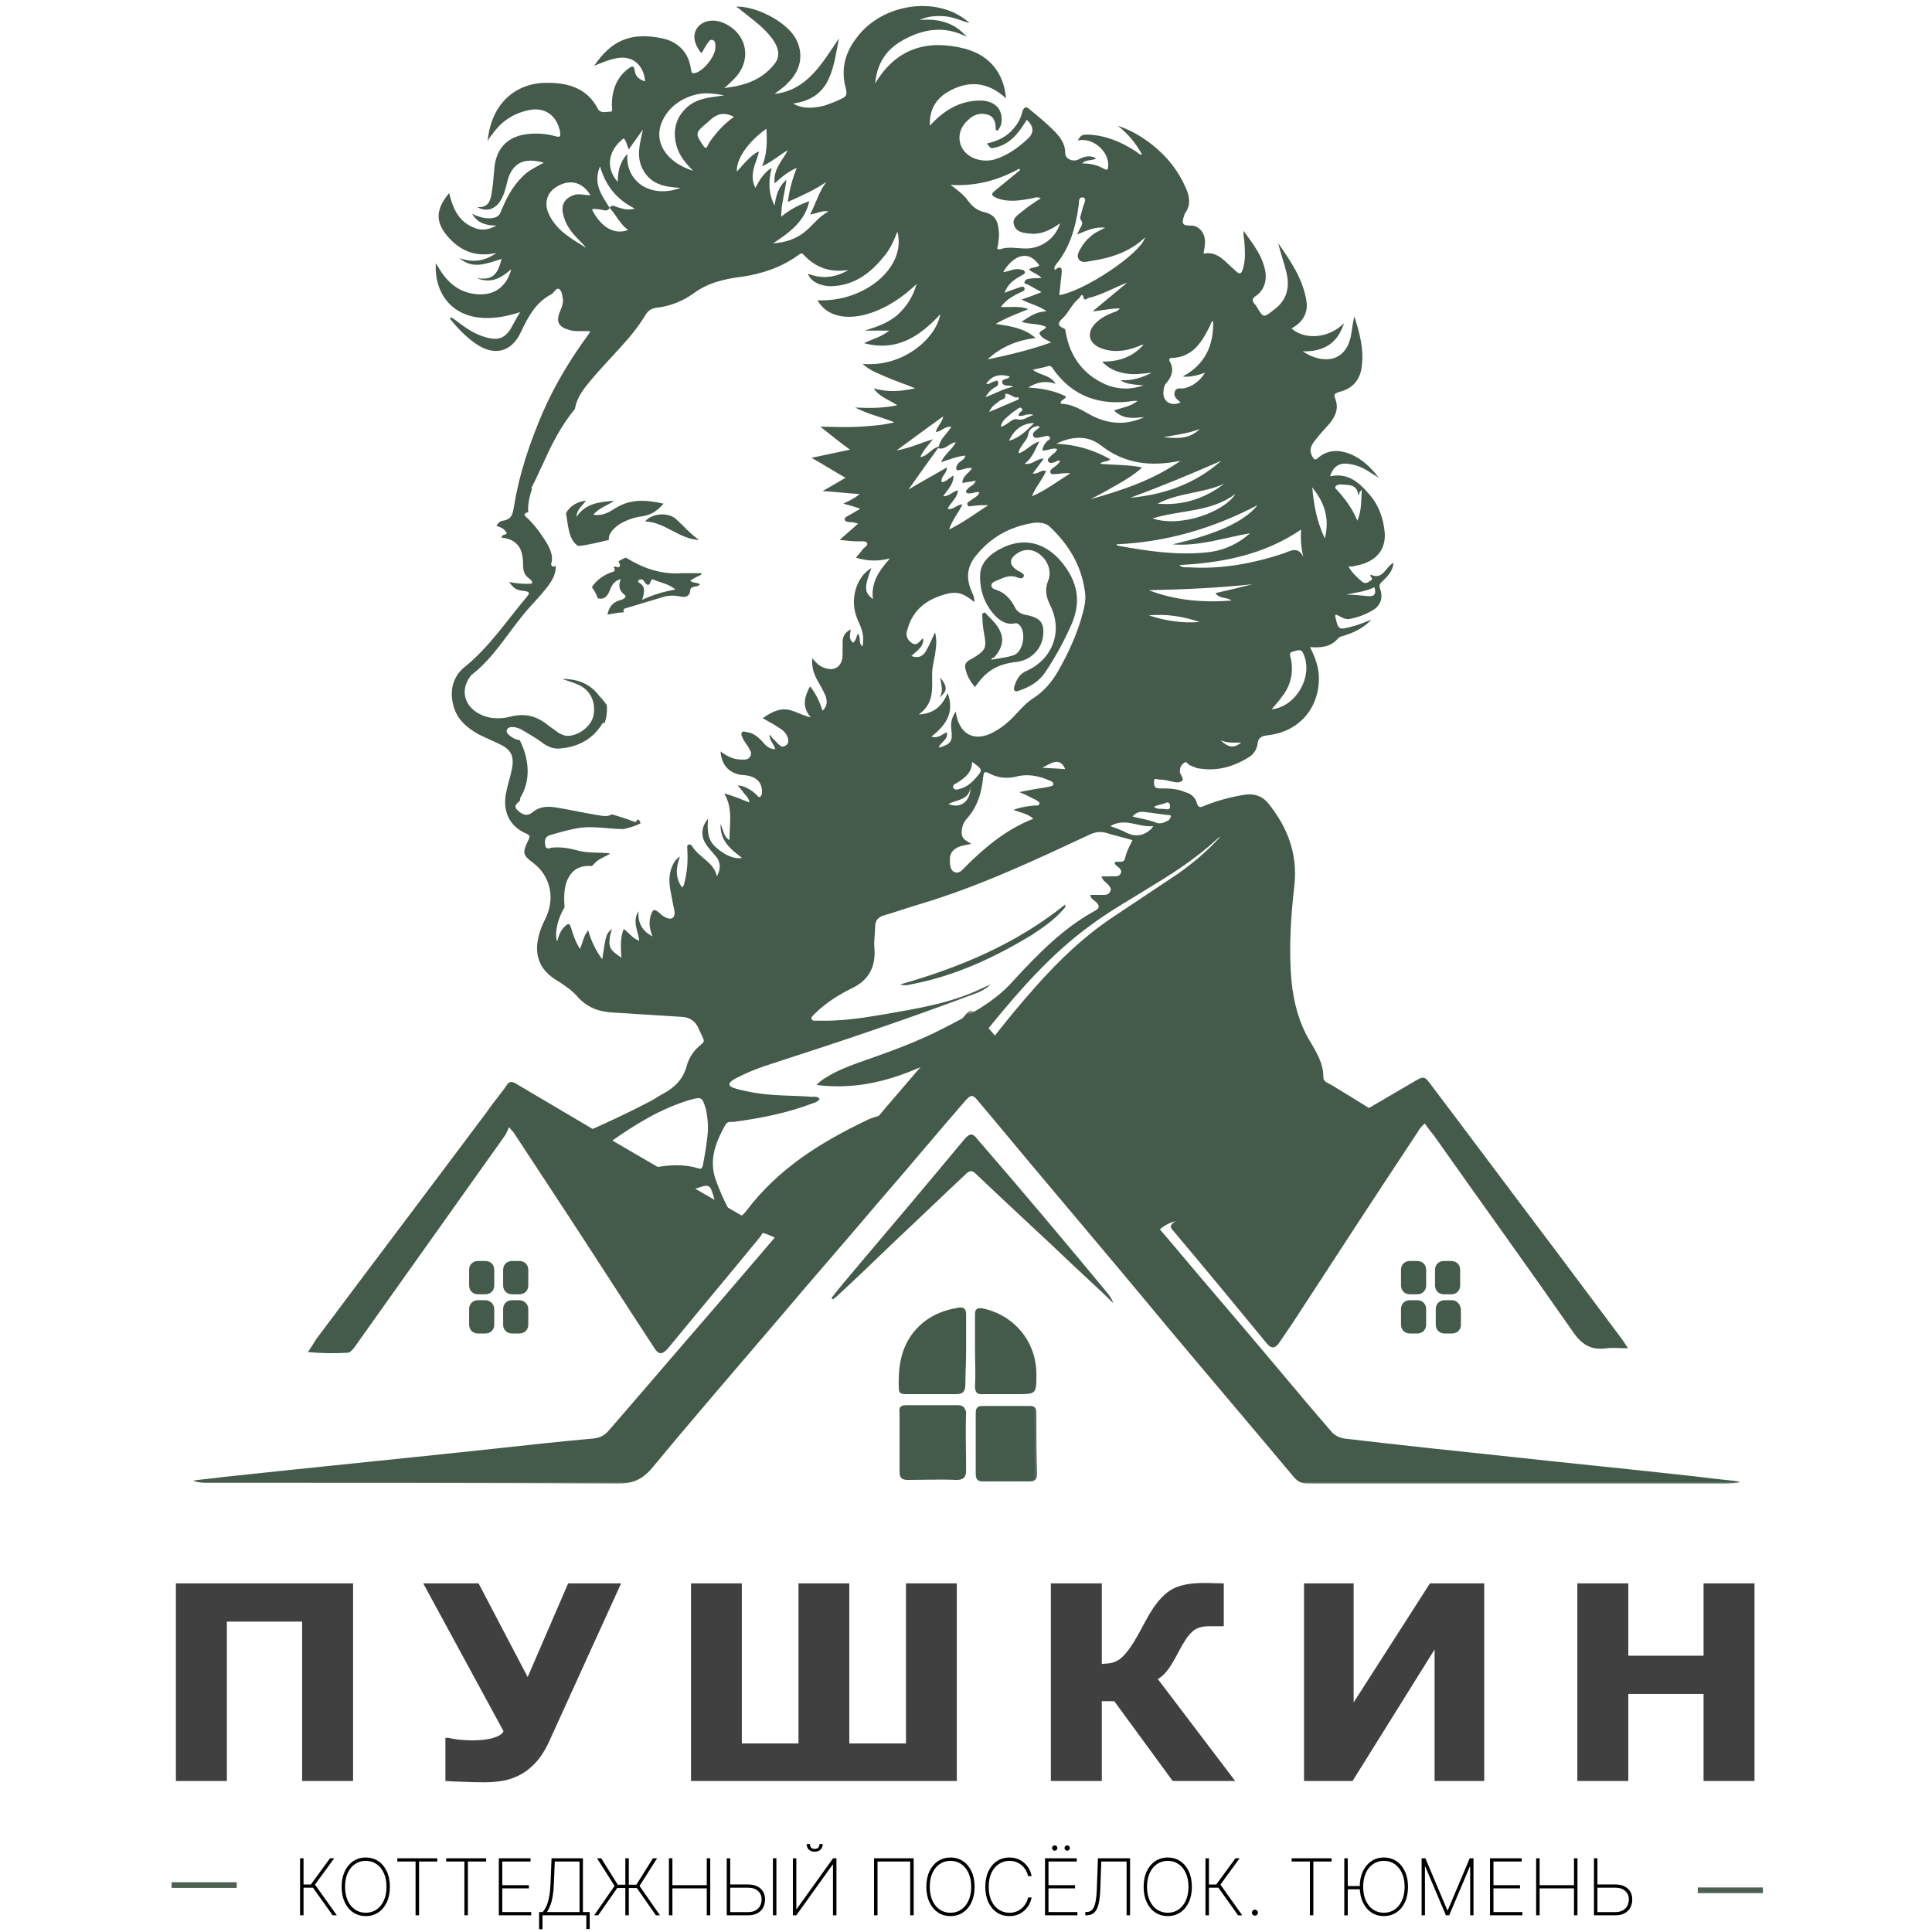 <?xml version="1.0" encoding="UTF-8"?> <svg xmlns="http://www.w3.org/2000/svg" width="500" height="500" viewBox="0 0 500 500" fill="none"><g clip-path="url(#clip0_2271_128)"><path d="M181.508 148.722C181.508 148.531 181.508 148.339 181.508 148.339C179.786 148.339 178.063 148.339 176.34 148.339C170.981 148.722 166.387 146.999 161.985 144.32C161.411 144.511 160.645 144.894 160.071 145.277C160.262 145.66 160.454 146.042 160.454 146.425C160.454 146.808 159.879 146.808 159.688 146.808C159.497 146.808 159.497 146.617 159.305 146.617C159.114 146.617 158.922 146.808 158.731 146.808C159.114 146.999 159.305 147.765 158.731 147.956C156.625 148.531 154.329 150.062 153.18 151.976C153.754 152.742 154.329 153.699 154.711 154.847C156.243 155.23 157.008 154.464 157.582 153.316C158.157 151.976 158.54 150.445 160.645 149.87C160.071 151.402 160.071 152.742 161.602 153.89C162.368 154.464 161.411 155.038 160.836 155.23C158.348 155.804 157.582 157.335 157.2 159.058C158.54 158.867 159.879 158.484 161.411 158.484V158.292C161.219 157.527 161.602 157.527 162.176 157.335C165.43 156.378 168.493 155.421 171.746 154.464C173.086 154.081 174.235 154.081 175.575 154.273C177.106 154.656 178.446 154.656 178.637 152.742C178.828 151.402 180.551 152.167 181.125 151.21C180.36 150.636 179.403 151.019 178.637 150.253C179.786 149.488 180.743 149.105 181.508 148.722ZM166.196 155.23C166.77 153.316 167.153 151.785 165.43 150.828C165.047 150.636 165.047 150.253 165.43 150.062C165.813 149.87 166.196 149.87 166.579 150.253C167.153 151.21 167.918 152.167 168.493 150.253C168.684 149.87 168.875 149.87 169.258 150.062C170.981 150.827 172.895 151.019 174.809 152.55C171.746 153.124 169.067 153.89 166.196 155.23Z" fill="#445A4A"></path><mask id="mask0_2271_128" style="mask-type:luminance" maskUnits="userSpaceOnUse" x="90" y="0" width="323" height="382"><path d="M412.343 0H90.782V381.854H412.343V0Z" fill="white"></path></mask><g mask="url(#mask0_2271_128)"><path d="M219.598 310.651C218.641 311.417 218.258 312.374 218.066 313.522C218.066 314.096 217.875 314.67 217.875 315.053C220.937 312.182 224 309.311 227.254 306.631C232.422 302.038 236.059 296.87 239.695 291.319C239.504 291.51 239.504 291.51 239.312 291.702C232.996 298.21 226.297 304.526 219.598 310.651Z" fill="#445A4A"></path><path d="M152.032 377.26C141.696 380.131 130.02 379.748 119.301 379.94C117.196 379.94 114.708 380.131 112.219 380.131C117.77 381.28 123.512 381.471 129.063 381.662C142.078 381.854 154.903 380.514 167.535 378.6C167.344 377.643 167.535 376.494 167.727 375.537C162.367 376.112 157.2 376.877 152.032 377.26Z" fill="#445A4A"></path><path d="M174.043 360.034C173.278 361.756 172.321 363.288 171.172 364.819C169.067 367.498 166.77 369.795 164.09 371.518C165.239 371.327 166.387 371.327 167.536 371.135C168.493 370.944 169.45 370.944 170.407 370.752C174.043 366.924 177.297 362.522 180.36 358.12C178.446 359.268 176.34 360.034 174.043 360.034Z" fill="#445A4A"></path><path d="M301.71 334.385C301.328 334.194 300.945 334.002 300.562 333.62C302.476 335.534 304.007 337.639 305.156 340.127C305.921 339.936 306.687 339.745 307.453 339.362C305.921 337.448 304.007 335.725 301.71 334.385Z" fill="#445A4A"></path><path d="M344.585 280.792C343.628 280.218 342.48 280.026 342.48 278.686C342.48 275.241 340.757 272.37 339.034 269.499C336.163 264.714 334.823 259.546 334.249 253.995C333.484 245.573 334.058 237.151 335.015 228.921C335.78 220.882 333.292 214.374 328.507 208.249C326.784 205.952 324.488 205.187 321.616 205.761C318.171 206.335 314.726 207.292 311.472 208.632C310.515 209.015 310.132 209.015 309.749 207.866C309.367 206.335 308.218 205.378 306.687 204.995C304.581 204.038 302.285 204.038 299.988 204.038C298.648 204.038 298.648 203.081 298.648 202.316C298.648 201.167 299.413 201.741 299.988 201.741C300.945 201.741 301.902 201.933 302.667 202.124C303.624 202.316 304.773 202.698 305.538 202.316C306.878 201.741 305.347 200.593 305.347 199.636C305.347 198.87 305.538 198.105 306.304 197.53C307.07 196.765 307.452 197.913 308.027 198.105C308.792 198.296 309.558 198.87 310.324 198.87C314.917 199.636 319.128 198.487 323.148 195.999C324.488 195.234 325.253 193.894 325.445 192.554C325.636 190.64 326.784 190.448 328.316 190.257C336.163 189.3 341.331 183.366 341.331 175.519C341.331 172.648 340.374 170.159 339.034 167.48C341.905 167.671 344.394 167.48 346.308 165.183C346.882 164.609 347.839 164.609 348.605 164.226C351.093 163.46 353.198 162.12 354.921 160.398C353.198 160.972 351.667 161.738 349.944 162.12C346.499 163.077 346.308 163.077 345.542 159.441C345.542 159.249 345.542 159.249 345.734 159.058C346.882 159.441 347.839 160.398 349.179 160.206C351.284 159.824 353.39 159.058 355.304 157.909C357.218 156.761 357.984 154.847 357.218 152.55C356.835 151.593 357.026 151.019 357.792 150.445C359.132 149.105 360.472 147.765 360.663 145.66C358.558 146.617 357.983 150.253 354.73 148.722C354.347 149.296 355.687 149.679 354.73 150.253C354.155 150.636 353.39 151.21 352.624 150.636C351.284 149.488 349.944 148.339 348.987 146.617C349.753 146.617 350.327 146.617 350.71 146.425C355.304 145.66 358.749 142.98 358.366 137.812C357.983 133.792 356.644 130.347 353.964 127.476C351.476 124.605 348.605 122.308 344.202 123.265C344.968 120.968 346.308 119.82 348.605 120.011C350.519 120.203 352.241 120.777 353.773 121.734C354.73 122.308 355.878 123.074 356.835 123.648C354.921 121.16 352.816 119.054 349.944 117.714C346.882 116.375 343.819 116.183 341.14 118.48C340.374 119.246 339.991 118.863 339.609 118.097C338.652 116.375 339.417 115.035 340.566 113.695C341.714 112.164 343.054 110.824 344.202 109.484C345.734 107.57 346.499 105.464 345.542 103.168C344.968 101.828 345.734 101.828 346.499 101.445C349.944 100.679 352.05 98.382 352.433 94.746C353.007 90.343 351.859 86.132 350.519 81.921C350.136 83.261 349.944 84.793 349.753 86.132C348.605 93.98 342.288 94.363 337.12 90.918C343.82 91.109 346.499 87.664 347.839 83.644C343.628 87.855 337.312 87.855 334.249 84.984C337.12 83.453 338.652 80.965 338.077 77.711C337.12 72.16 334.058 67.566 330.804 62.972C331.378 65.461 332.335 67.949 332.909 70.437C333.866 74.265 333.101 77.711 329.655 80.199C326.976 82.304 326.976 82.304 325.253 79.433C325.062 79.05 324.87 78.859 324.679 78.668C323.913 77.711 324.105 77.136 325.062 76.562C326.976 75.222 327.741 73.117 327.55 70.82C326.976 66.418 324.296 63.164 321.808 59.718C321.808 60.484 321.808 61.25 321.999 62.015C322.191 64.504 322.382 66.8 321.808 69.097C321.234 71.203 320.851 71.203 319.32 69.672C317.023 67.757 315.109 64.886 311.472 65.652C311.663 64.504 311.855 63.547 311.855 62.59C311.855 60.101 310.132 58.187 307.835 58.379C305.921 58.379 305.921 57.613 306.304 56.273C306.495 55.89 306.495 55.316 306.878 54.933C308.218 52.828 307.835 50.722 306.878 48.617C304.964 44.215 302.093 40.578 298.265 37.516C295.585 35.41 292.714 33.687 289.269 32.539C291.949 34.644 293.863 36.941 295.585 40.004C294.628 40.004 294.437 39.429 294.054 39.238C290.226 36.75 286.207 35.027 281.613 34.836C279.89 34.836 279.699 35.027 278.933 36.367C282.761 35.41 287.163 39.238 286.781 43.066C286.781 43.832 286.589 44.215 285.632 43.641C283.91 42.683 282.187 42.301 280.081 42.301C281.039 41.152 282.57 41.726 283.718 40.961C281.804 40.004 280.464 40.578 278.933 41.344C277.593 41.918 275.679 41.152 275.679 39.621C275.679 37.133 274.339 35.41 272.617 33.687C270.703 31.773 268.597 30.051 266.492 28.328C265.535 27.371 264.96 27.754 264.578 28.902C264.195 30.625 263.429 31.965 262.281 33.305C260.558 35.41 258.07 36.558 255.39 37.133C256.347 38.281 256.347 38.472 257.113 38.281C261.324 37.516 263.621 34.453 265.726 31.008C267.64 32.73 267.64 34.453 265.918 35.984C263.429 38.281 260.558 40.386 257.113 41.344C253.668 42.109 250.222 40.769 248.882 38.09C247.734 35.793 248.308 32.922 250.605 31.008C251.945 29.668 253.668 29.094 255.582 29.668C257.496 30.242 257.687 31.965 257.687 33.496C257.687 33.496 257.878 33.687 258.07 33.879C258.835 33.113 259.218 32.156 259.218 31.199C259.41 27.945 257.113 25.84 253.093 26.031C248.117 26.223 244.097 28.711 240.652 32.539C240.461 28.711 241.992 25.84 245.054 23.926C250.414 20.672 255.582 21.055 260.367 25.457C259.793 18.949 256.156 14.355 249.839 12.633C240.269 10.145 232.039 12.25 226.488 21.629C227.062 15.312 230.316 11.867 235.293 9.57C240.078 7.273 245.246 6.891 250.222 9.57C246.968 5.742 242.757 4.785 237.972 5.168C240.078 4.211 242.183 4.02 244.48 4.211C246.777 4.402 248.691 5.359 250.796 5.934C250.605 5.551 250.414 5.551 250.222 5.359C242.183 -1.148 228.211 0.957 221.703 9.762C219.023 13.207 217.683 17.227 218.64 21.82C219.406 24.883 219.406 24.883 216.344 26.223C215.386 26.605 214.429 26.988 213.281 27.371C210.601 27.945 207.922 28.328 205.242 26.797C209.453 26.223 212.707 24.308 214.429 20.48C215.961 17.227 216.344 13.781 217.109 9.953C212.707 16.461 208.879 23.352 200.457 24.308C201.605 23.352 202.945 22.586 203.902 21.437C207.347 18.183 208.113 13.781 205.816 9.762C203.328 5.551 195.672 1.531 190.504 1.723C191.078 2.105 191.652 2.488 192.035 2.871C194.906 5.168 197.969 7.273 200.074 10.336C201.414 12.25 201.988 14.355 200.648 16.27C197.394 20.672 192.609 22.203 187.441 22.777C188.398 22.012 189.355 21.055 190.121 20.289C194.715 15.504 193.375 8.613 187.25 5.934C184.57 4.785 181.891 5.359 180.551 7.082C179.211 8.805 179.402 11.101 181.508 13.781C182.082 13.016 182.465 12.059 183.039 11.293C183.422 10.91 183.613 10.145 184.379 10.336C185.144 10.527 185.144 11.293 185.144 12.059C185.336 14.355 181.891 18.758 179.594 18.949C178.828 18.949 179.019 18.566 178.828 17.992C178.254 13.59 175.574 10.91 171.555 9.953C163.324 8.23 158.348 10.336 153.754 17.035C155.668 16.27 157.391 15.504 159.305 15.121C163.516 14.164 166.578 16.652 166.961 21.055C165.621 20.672 164.473 19.906 164.281 18.375C164.09 16.652 163.324 17.227 162.559 17.801C159.496 20.098 158.348 23.543 158.348 27.18C158.348 27.754 158.73 28.902 157.965 28.902C156.816 28.902 155.477 29.477 154.711 28.137C152.031 22.969 147.246 21.437 141.887 21.437C133.848 21.246 127.149 26.414 126.192 36.558C126.574 35.793 126.957 35.219 127.34 34.836C129.445 31.773 132.317 29.668 135.953 28.711C140.547 27.371 143.992 29.477 144.949 34.07C145.141 35.41 144.949 35.601 143.609 35.219C141.504 34.644 139.207 34.453 137.102 34.644C131.551 35.027 128.297 38.281 127.914 43.832C127.723 46.129 127.531 48.426 127.149 50.531C126.766 52.445 126 53.785 123.512 53.593C125.809 54.933 128.106 54.168 129.445 52.062C130.402 50.531 130.785 49 131.168 47.469C132.317 42.301 135.379 40.578 140.738 42.109C138.633 43.258 136.527 44.215 134.996 45.937C132.508 48.426 130.977 51.488 129.637 54.742C129.254 55.89 128.488 56.273 127.34 56.465C125.426 56.656 123.703 56.082 122.172 55.316C123.512 57.613 125.617 58.379 128.488 58.379C126.383 59.527 124.469 59.718 122.746 58.953C118.727 57.422 117.196 53.976 116.238 49.957C112.602 54.359 112.602 57.613 116.238 61.633C119.492 65.078 123.32 66.609 128.488 65.461C125.235 67.757 122.172 67.949 118.918 66.8C122.363 69.863 126.192 68.14 129.828 66.992C128.68 71.394 127.34 72.543 123.32 71.968C127.149 73.5 129.637 71.968 132.317 69.672C131.168 74.074 128.106 76.371 123.895 76.179C119.875 75.988 116.813 74.074 114.516 70.82C113.942 70.054 113.559 69.289 112.793 68.14C112.219 77.136 118.918 85.941 134.613 80.773C133.656 82.304 132.891 83.836 132.125 85.175C130.594 87.472 129.063 88.046 126.383 87.472C124.086 86.898 122.172 85.941 120.258 84.601C119.11 83.836 117.961 82.879 116.813 82.113C116.621 82.304 116.621 82.304 116.43 82.496C118.344 84.793 120.449 87.09 122.938 88.812C127.723 92.257 132.317 91.3 134.805 85.941C136.719 81.921 138.633 78.285 142.652 76.179C143.418 75.797 143.992 74.265 144.758 74.84C145.523 75.414 145.523 76.754 145.715 77.711C145.715 78.668 145.332 79.625 144.949 80.582C143.801 83.261 144.566 84.601 147.246 85.367C148.969 85.941 150.691 85.558 152.797 85.75C152.414 86.324 152.223 86.707 152.031 86.898C147.438 93.214 143.418 99.914 140.356 106.996C137.102 114.652 134.422 122.499 133.082 130.73C132.699 132.644 132.699 134.367 130.211 134.749C129.637 134.749 128.871 135.324 128.488 136.089C129.637 136.472 130.594 136.855 131.168 138.003C130.785 138.578 129.828 138.195 129.828 139.152C131.742 139.343 133.274 139.917 134.422 141.64C135.188 142.98 135.379 144.703 135.379 146.234C135.379 147.765 135.762 148.913 136.91 149.679C137.293 150.062 137.867 150.253 137.676 151.019C135.762 151.21 133.848 151.019 131.742 150.636C133.082 152.359 133.656 152.742 135.57 152.933C136.91 153.124 137.293 153.316 136.336 154.464C131.168 160.589 126.766 167.288 120.449 172.456C117.195 174.945 116.238 178.773 117.387 182.792C118.344 186.237 120.832 188.343 123.895 190.066C125.809 191.023 127.723 191.788 129.637 192.745C132.317 194.085 133.082 195.808 132.508 198.87C132.125 200.976 131.359 203.081 130.977 205.187C130.02 209.78 131.742 213.8 136.145 215.714C137.102 216.097 137.293 216.48 136.719 217.437C135.188 220.69 135.188 221.265 138.059 223.37C142.27 226.624 143.609 231.983 141.504 236.96C140.93 238.3 140.164 239.64 139.781 240.979C137.867 246.722 139.399 251.124 144.566 253.995C146.289 255.143 148.012 256.292 149.352 257.823C151.84 260.694 154.902 261.843 158.539 262.034C164.664 262.417 170.598 262.8 176.723 263.182C178.637 263.374 179.976 264.331 180.742 266.054C181.125 266.819 181.508 267.776 181.891 268.542C182.273 269.307 182.273 269.69 181.508 270.264C179.594 271.796 178.254 273.71 177.68 276.007C176.723 279.452 174.426 281.557 171.555 283.089C170.406 283.663 169.449 284.428 168.301 285.003C160.645 289.022 152.797 292.467 144.949 295.913C142.652 296.87 141.121 298.401 140.356 300.506C141.313 300.698 142.27 301.272 143.227 301.846C146.481 304.335 148.777 307.206 150.691 310.268C151.648 311.225 152.605 311.991 153.371 312.756C159.879 309.503 166.769 307.397 174.043 305.483C174.617 305.292 173.469 306.44 174.234 306.823C172.894 307.971 173.277 307.206 171.937 307.78C166.769 310.268 161.41 312.565 156.051 314.862C156.816 315.436 157.391 316.01 158.156 316.776C160.453 315.245 162.941 313.905 165.621 312.756C170.98 310.46 176.531 308.737 181.891 307.014C183.23 306.632 183.805 307.014 184.187 308.163C185.719 312.182 185.527 316.202 184.379 320.221C183.996 321.753 183.613 323.092 183.039 324.432C184.953 322.518 186.867 320.796 189.164 319.264C192.992 316.967 199.883 319.456 202.562 321.561C202.179 320.604 205.625 321.37 205.433 320.221C205.051 317.924 208.879 317.542 210.219 315.819C213.664 311.225 215.578 306.44 220.746 304.143C217.301 307.206 214.429 310.077 211.75 313.714C210.027 316.01 201.414 314.096 202.562 316.585C203.902 319.456 205.242 322.135 206.773 324.815C209.07 322.518 211.176 320.413 213.472 318.116C214.047 315.436 214.429 312.565 214.621 309.694C214.621 309.12 215.004 308.737 215.386 308.354C231.082 296.104 243.906 280.983 256.347 265.479C264.003 256.1 272.042 246.913 281.996 239.64C287.355 235.62 293.288 232.366 299.031 228.729C304.773 225.284 310.324 221.456 315.3 216.862C315.491 216.671 315.683 216.671 315.874 216.48C312.62 220.116 308.984 223.179 304.964 226.05C299.222 229.878 293.48 233.706 287.738 237.534C277.785 244.233 269.937 252.847 262.281 262.034C256.921 268.542 251.945 275.241 246.586 281.749C250.031 280.218 254.242 280.409 257.304 283.471C262.472 288.639 264.386 295.339 268.597 301.081C272.617 306.44 277.21 311.991 281.613 317.159C286.398 322.901 292.906 326.538 298.265 331.323C292.523 324.241 301.327 311.799 310.706 317.159C316.257 320.413 320.085 325.389 324.488 329.792C325.445 330.749 326.402 331.706 327.359 332.663C330.995 331.706 334.632 330.749 338.269 329.792C345.159 319.073 354.921 309.694 359.515 297.635C360.28 295.53 361.812 293.616 363.534 292.276C357.792 289.022 351.284 284.811 344.585 280.792ZM355.687 151.976C356.261 153.699 355.687 154.464 353.964 154.273C352.05 154.081 350.327 153.89 348.413 153.89C350.902 153.316 353.39 153.124 355.687 151.976ZM346.882 125.371C348.796 125.562 351.093 125.179 351.476 127.859C351.476 128.05 351.667 128.242 351.667 128.05C351.859 127.859 351.667 127.667 351.859 127.476C351.859 127.285 352.05 127.285 352.433 126.71C352.241 129.581 352.433 132.07 351.284 134.749C349.944 131.496 348.03 129.007 345.925 126.71C344.968 125.945 346.116 125.371 346.882 125.371ZM342.863 139.343C340.757 134.941 339.991 130.539 339.609 126.136C342.671 129.964 344.202 133.984 342.863 139.343ZM301.519 207.866C301.902 207.675 302.476 207.483 302.667 208.058C302.859 208.441 302.859 208.823 302.667 209.206C302.476 209.589 301.902 209.398 301.519 209.398C300.562 209.206 299.605 209.589 298.648 208.823C299.605 208.249 300.562 208.249 301.519 207.866ZM297.308 159.249C301.71 158.867 305.921 159.441 310.515 160.972C305.73 161.355 301.327 160.589 297.308 159.249ZM315.874 191.597C317.788 192.362 319.511 192.171 321.234 192.171C319.32 193.702 317.98 193.511 315.874 191.597ZM314.534 153.507C315.683 155.038 317.406 154.464 318.745 155.421C311.472 155.995 304.199 155.421 297.308 152.742C306.304 152.55 315.109 152.167 324.105 151.21C321.042 151.976 317.98 152.742 314.534 153.507ZM329.081 183.558C330.038 182.409 330.995 181.452 331.761 180.304C334.058 177.433 334.823 173.988 334.058 170.351C333.866 169.777 333.484 168.82 334.632 168.628C335.589 168.437 336.737 167.671 337.312 169.202C339.991 174.945 335.398 182.984 329.081 183.558ZM336.738 137.046C336.546 139.535 336.737 141.831 337.312 144.128C335.972 141.449 334.249 142.406 332.335 143.171C324.296 145.851 316.066 147.382 307.453 146.808C306.878 146.808 306.113 146.999 305.156 146.234C316.449 145.66 327.167 143.554 336.738 137.046ZM325.445 130.73C321.999 135.132 314.343 138.386 303.433 140.874C310.324 141.449 316.831 139.152 323.531 138.003C320.277 140.874 316.449 142.597 312.046 142.98C304.39 143.745 296.925 142.597 289.46 141.257C289.269 141.257 289.078 141.066 288.886 140.874C301.71 140.3 313.769 136.855 325.445 130.73ZM319.702 127.859C317.023 132.261 305.921 136.663 298.265 134.175C305.73 131.878 313.195 132.644 319.702 127.859ZM299.605 130.347C304.964 127.476 311.472 127.667 316.831 125.179C311.855 129.007 306.113 130.921 299.605 130.347ZM292.523 128.816C300.37 125.945 308.218 122.691 316.066 119.246C309.367 125.179 301.327 128.05 292.523 128.816ZM301.136 101.062C301.136 100.488 301.328 99.914 301.519 99.531C303.242 97.617 304.007 95.703 302.667 93.406C302.476 93.023 302.667 92.64 303.242 92.64C308.792 92.449 311.089 88.429 313.195 84.218C313.386 83.836 313.386 83.261 313.96 83.07C314.152 89.386 311.855 94.363 306.113 97.425C307.261 97.617 309.175 97.425 311.855 96.468C310.515 98.574 308.792 99.914 306.495 100.488C305.538 100.679 304.39 100.105 304.007 101.445C303.624 102.593 304.581 103.359 305.538 104.125C304.39 104.699 303.242 104.699 302.285 104.125C301.328 103.55 300.945 102.402 301.136 101.062ZM310.515 111.015C307.835 113.695 304.581 113.503 301.136 113.121C304.39 112.546 307.644 112.164 310.515 111.015ZM305.538 119.246C298.456 124.222 290.417 126.902 282.187 129.199C284.484 128.05 286.589 126.902 288.886 125.562C291.183 124.222 293.288 123.074 295.585 120.968C291.757 120.203 288.312 120.394 284.675 120.011C285.441 119.246 286.589 119.628 287.355 118.863C282.953 116.374 278.359 115.035 273.382 114.843C277.21 112.929 281.421 112.546 284.867 115.226C291.183 120.203 298.074 120.777 305.538 119.246ZM268.214 207.101C268.597 207.292 269.171 207.675 268.98 208.058C268.789 208.632 268.214 208.441 267.832 208.441C266.109 208.632 264.386 208.823 262.281 209.589C264.195 210.355 265.917 210.546 267.449 211.886C260.558 214.565 255.007 219.159 249.839 224.327C249.074 225.093 248.308 226.241 246.968 225.667C245.82 225.093 245.82 223.562 245.82 222.413C245.82 220.499 246.968 219.542 248.691 218.968C249.457 218.776 250.414 218.585 251.371 218.394C250.222 217.628 248.882 217.245 248.882 215.523C248.882 214.183 249.265 213.034 250.031 212.077C252.902 209.015 254.05 205.187 254.433 201.167C254.625 199.827 254.625 199.444 256.156 200.21C258.261 201.359 260.75 201.55 263.046 200.976C265.918 200.21 268.789 200.784 271.468 201.933C271.851 202.124 272.617 202.316 272.617 202.89C272.617 203.464 271.851 203.464 271.277 203.655C268.98 204.038 266.492 204.421 263.812 204.995C265.726 205.761 267.066 206.526 268.214 207.101ZM251.179 203.655C251.179 207.483 248.5 209.398 245.437 208.058C247.734 206.909 250.796 207.101 251.179 203.655ZM247.543 202.698C249.648 201.359 251.562 200.019 251.562 197.148C254.433 199.253 254.433 199.253 252.328 201.55C251.179 202.89 249.839 203.847 248.117 204.23C247.734 204.421 247.16 204.421 246.777 204.038C246.394 203.273 246.968 202.89 247.543 202.698ZM269.746 198.679C270.894 198.105 271.468 197.722 272.043 197.53C273.574 196.765 274.914 197.148 275.679 199.062C273.765 198.87 272.042 198.87 269.746 198.679ZM273.765 173.796C272.234 176.476 270.128 178.964 267.449 180.687C265.535 181.835 264.195 183.558 262.664 185.089C261.132 186.812 259.218 188.343 257.113 189.491C252.136 192.171 248.117 190.066 247.351 184.132C246.203 185.855 246.011 187.195 246.203 188.726C246.586 191.788 246.203 192.554 242.949 193.511C243.332 191.98 245.437 191.597 245.054 189.491C243.714 190.066 242.757 191.214 241.035 190.64C244.672 187.769 247.16 184.515 245.246 179.347C243.906 182.601 241.8 184.706 237.781 184.898C241.8 182.027 241.226 178.198 241.226 174.562C241.226 172.265 241.992 170.159 242.183 167.863C242.375 166.523 242.375 165.183 241.992 163.652C241.226 165.183 240.652 166.714 239.886 168.054C239.121 169.585 237.972 170.542 235.867 169.777C237.207 168.437 239.121 167.48 238.929 165.183C237.972 165.757 237.398 167.48 235.867 166.331C234.527 165.374 234.336 164.034 234.91 162.695C236.25 157.909 239.695 155.23 244.289 153.89C247.543 152.933 249.074 153.316 252.136 155.804C252.328 154.464 251.562 153.507 251.179 152.359C250.031 149.296 250.414 146.617 252.328 144.128C256.156 139.152 261.324 136.281 267.449 135.324C269.171 135.132 270.894 135.324 272.043 136.663C276.828 141.257 280.081 146.808 280.847 153.699C281.039 155.23 280.656 156.952 280.273 158.484C278.933 163.652 276.636 168.82 273.765 173.796ZM249.839 117.906C249.648 119.054 248.5 119.246 247.925 120.011C247.543 120.585 247.351 120.968 247.543 121.542C247.925 121.925 248.308 121.542 248.882 121.542C249.648 121.351 250.414 120.968 251.562 121.16C250.796 122.499 249.074 123.074 249.074 124.988C250.222 124.796 251.371 124.605 252.519 124.414C252.136 125.562 251.179 125.753 250.605 126.328C250.414 126.71 249.839 126.902 250.031 127.285C250.222 127.859 250.796 127.667 251.179 127.667C251.945 127.667 252.711 127.093 253.476 127.476C253.093 128.433 252.136 128.816 251.371 129.39C250.988 129.773 250.031 129.964 250.414 130.73C250.605 131.304 251.371 130.921 251.945 130.921C253.285 130.73 254.433 130.73 255.773 130.73C252.519 132.835 249.457 135.132 245.629 137.046C246.394 134.558 248.117 132.644 249.074 130.539C247.543 130.539 246.777 132.07 245.246 131.687C246.011 129.964 247.734 129.007 247.925 126.902C246.586 127.093 245.82 128.433 244.097 128.433C245.246 126.71 246.777 125.371 246.777 123.074C245.629 123.648 245.054 124.605 243.714 124.796C243.332 123.265 245.054 122.691 245.054 120.968C241.8 122.882 238.547 124.605 235.101 126.71C237.781 122.882 240.269 119.437 242.757 115.992C244.671 116.566 245.629 114.652 247.351 114.46C246.394 116.375 244.48 117.523 243.523 119.628C245.82 118.863 247.734 118.097 249.839 117.906ZM258.261 98.765C258.07 98.191 257.496 98.765 257.113 98.765C256.539 98.957 255.964 99.531 255.199 99.339C256.73 97.234 258.453 96.66 261.324 97.425C260.941 98.382 259.027 97.808 259.41 99.148C259.793 100.105 261.132 99.531 262.281 100.105C259.793 100.488 257.687 101.828 255.007 102.785C255.964 101.253 256.73 100.679 257.687 100.105C258.261 99.914 258.453 99.339 258.261 98.765ZM257.687 83.836C260.558 82.113 263.429 81.156 266.109 80.007C263.812 79.05 261.515 79.625 259.027 79.433C260.367 77.519 262.281 76.562 264.195 75.605C264.578 75.414 265.343 75.222 265.152 74.648C264.96 73.882 264.195 74.265 263.621 74.457C262.472 74.84 261.324 75.222 259.984 75.796C260.75 73.5 262.472 72.351 264.195 71.394C264.769 71.011 265.535 70.82 265.152 70.246C264.96 69.672 264.195 69.863 263.812 69.672C262.472 69.48 261.132 70.246 259.601 70.437C262.089 66.226 266.109 64.312 268.98 68.715C268.214 69.289 267.257 69.097 266.3 69.672C267.066 70.629 268.597 70.82 269.554 71.968C268.406 71.968 267.257 71.969 266.3 72.16C265.918 72.16 265.343 72.351 265.152 72.925C264.96 73.5 265.726 73.5 266.109 73.691C267.066 74.265 268.214 74.84 269.554 75.605C267.64 76.371 266.109 76.945 264.386 77.519C266.492 78.668 268.789 79.05 270.894 80.582C268.214 80.582 266.492 81.921 264.386 83.261C266.492 84.027 268.789 83.644 270.703 84.601C270.511 85.558 268.214 85.558 269.363 86.898C269.937 87.664 271.085 88.046 272.043 88.621C266.683 90.535 261.132 91.875 255.582 93.023C259.027 89.769 263.238 88.046 268.023 87.472C265.152 84.984 261.707 84.41 257.687 83.836ZM296.16 107.953C291.566 110.058 287.164 109.867 282.57 107.57C280.082 106.23 277.593 104.507 274.531 104.507C274.339 103.359 275.679 103.55 275.871 102.593C272.808 101.062 269.554 100.488 266.109 100.296C268.214 98.957 270.511 98.382 273.191 99.339C271.851 97.043 269.363 97.234 267.257 95.703C268.789 95.32 270.128 95.129 271.277 94.746C271.851 94.554 272.234 94.937 272.425 95.32C277.593 102.785 284.867 105.082 293.48 103.742C293.671 103.742 293.863 103.742 294.437 103.742C292.523 105.273 290.417 105.464 288.312 106.23C290.8 108.718 293.671 108.144 296.16 107.953ZM271.277 119.437C271.66 120.011 272.425 119.82 272.808 119.628C273.191 119.628 273.574 119.054 274.339 119.246C273.957 120.203 273.191 120.585 272.425 121.16C272.042 121.542 271.66 121.734 271.851 122.308C272.042 122.882 272.617 122.691 273 122.691C274.148 122.691 275.296 122.308 277.019 122.499C273.574 124.605 270.703 126.902 267.066 128.433C268.023 125.945 269.746 124.222 270.703 121.925C269.554 121.351 268.597 122.882 267.257 122.499C268.214 121.351 268.98 120.203 270.128 118.671C268.214 118.671 267.257 120.394 265.152 120.011C267.257 118.48 267.832 116.375 268.98 114.269C266.875 114.843 265.535 116.757 263.621 117.332C263.621 116.183 264.386 115.609 264.769 114.843C265.343 114.078 265.918 113.503 266.109 112.355C266.3 111.015 267.449 110.25 268.98 110.25C268.98 110.441 268.98 110.632 268.98 110.632C268.214 111.398 266.875 111.972 267.449 112.929C267.832 113.695 269.171 113.121 270.32 112.929C270.703 112.929 271.277 112.546 271.66 113.121C272.042 113.695 271.277 113.886 271.085 114.078C270.511 114.652 269.937 115.417 269.746 116.566C271.085 116.757 272.234 115.8 273.574 116.183C273.382 116.949 272.808 117.332 272.234 117.714C271.66 118.48 270.894 118.671 271.277 119.437ZM260.175 102.211C259.984 101.636 260.75 102.019 260.941 102.019C261.898 102.211 262.472 103.168 263.621 102.785C263.621 102.976 263.621 103.168 263.621 103.359C261.324 104.316 258.836 105.464 255.964 106.613C256.73 104.89 257.878 104.507 258.644 103.742C259.218 103.359 260.367 103.359 260.175 102.211ZM261.707 106.996C261.898 106.804 262.281 106.613 262.472 106.421C263.046 106.23 263.812 105.082 264.386 105.656C265.152 106.421 263.429 106.613 263.621 107.57C264.769 107.953 265.726 106.804 267.449 107.378C265.726 107.953 264.96 108.91 263.238 108.527C261.898 108.144 260.75 110.058 259.027 110.441C259.218 108.718 260.75 107.953 261.707 106.996ZM267.64 109.484C265.535 111.589 263.812 113.312 261.132 114.078C262.089 111.781 264.195 109.484 267.64 109.484ZM290.035 98.382C290.8 99.148 292.714 99.531 295.968 99.722C292.714 100.871 289.46 100.871 286.206 99.531C280.464 97.043 277.019 92.449 275.871 86.324C275.679 85.75 275.871 85.175 275.296 84.984C273.382 84.218 273.957 83.261 275.105 82.304C276.636 80.773 277.402 78.668 279.316 77.136C279.507 76.945 280.082 75.414 280.464 77.136C280.656 77.902 281.23 77.328 281.613 77.136C285.058 76.371 288.312 74.457 291.757 73.117L282.761 80.582C285.058 80.39 287.355 79.816 289.843 79.816C289.078 80.773 288.121 80.773 287.355 81.156C286.015 81.73 284.675 82.496 283.527 83.644C281.039 86.132 281.804 89.004 285.058 90.152C288.121 91.3 291.183 90.918 294.245 89.769C294.82 89.578 295.394 89.195 295.968 89.195C293.097 92.449 289.46 93.597 285.249 93.597C286.972 95.511 289.078 96.277 291.374 96.66C293.671 97.043 295.777 96.66 298.074 96.468C295.394 97.808 292.906 98.574 290.035 98.382ZM279.124 53.402C279.316 52.636 278.933 50.914 280.273 51.105C281.421 51.297 280.464 52.828 280.273 53.593C280.082 54.359 279.89 54.933 279.699 55.699C279.699 55.89 279.507 56.273 279.507 56.465C280.273 57.804 280.273 57.804 279.507 59.144C279.316 59.527 279.125 59.91 278.742 60.675C281.23 59.718 283.335 58.57 286.015 58.953C284.484 59.718 283.144 60.293 282.187 61.25C281.23 62.015 280.464 62.972 279.89 63.929C279.316 64.886 278.55 66.035 279.124 66.992C279.699 68.14 281.23 67.757 282.187 67.566C287.355 66.8 292.331 65.269 296.351 61.441C295.203 65.652 280.464 75.414 274.148 76.371C274.339 74.648 274.531 72.925 274.722 71.011C274.914 69.48 274.722 68.523 273 69.863C272.617 69.097 273.191 68.715 273.382 68.332C276.828 64.121 278.359 58.953 279.124 53.402ZM263.812 43.641C263.812 43.832 264.003 44.023 264.003 44.023C261.898 45.746 259.793 47.469 257.687 49.191C256.156 50.34 256.73 50.722 258.07 51.297C261.132 52.445 264.195 51.871 267.257 51.297C267.832 51.105 268.597 50.914 269.363 51.297C267.64 52.445 266.109 53.402 264.769 54.551C263.621 55.508 261.707 56.465 262.472 58.379C263.238 60.293 265.152 60.293 266.875 60.484C269.554 60.675 271.851 59.527 274.339 57.804C273.191 61.633 269.554 64.312 265.535 64.312C263.238 64.312 260.941 63.738 258.836 64.504C257.878 64.695 258.07 64.121 258.261 63.547C258.453 62.207 258.644 60.867 258.453 59.527C258.261 57.039 257.304 55.508 254.816 54.933C253.093 54.551 251.754 53.593 250.605 52.062C249.457 50.34 247.734 49.191 246.011 47.851C252.519 48.234 258.261 46.703 263.812 43.641ZM246.203 110.441C245.054 112.355 243.332 113.503 242.949 115.609C241.035 115.992 240.078 118.097 238.164 118.289C238.929 116.566 240.078 115.417 241.418 113.695C238.164 114.652 235.484 115.992 232.039 116.566C236.25 113.503 240.078 110.632 244.097 107.761C243.906 109.293 242.566 110.25 242.183 111.781C243.523 111.781 244.48 110.25 246.203 110.441ZM198.351 33.305C198.543 36.558 198.543 40.004 197.203 43.066C199.691 41.918 201.605 40.195 203.902 38.855C202.562 41.535 200.074 43.641 200.457 47.469C202.18 45.937 203.902 44.406 206.199 43.449C205.051 46.32 204.285 49.191 203.902 52.254C207.347 50.722 210.793 49.191 213.855 47.086C211.941 49.574 211.176 52.636 209.644 55.508C211.367 55.316 212.707 54.359 214.429 54.742C211.75 56.082 210.219 58.57 207.922 60.293C205.816 61.824 203.328 62.781 200.074 62.972C204.476 60.101 208.304 57.23 209.453 52.062C206.773 53.019 204.476 54.168 202.179 56.082C202.179 52.636 203.137 49.957 203.519 46.511C201.414 48.426 200.84 50.531 200.457 53.211C198.734 49.765 198.926 46.703 199.691 43.449C197.586 44.789 196.629 46.511 195.48 48.617C193.758 45.172 195.672 42.301 196.437 39.238C195.289 39.429 193.375 41.344 190.695 44.406C190.504 41.152 193.566 36.75 198.351 33.305ZM189.93 30.242C188.398 31.39 187.058 32.539 185.91 33.879C184.762 35.219 183.613 36.559 182.848 38.281C182.656 38.281 182.465 38.09 182.273 38.09C179.785 34.453 179.785 34.453 183.23 31.582C185.144 29.668 187.058 28.711 189.93 30.242ZM171.555 31.008C173.277 27.562 176.34 25.457 179.976 24.5C182.273 23.926 184.57 24.117 187.441 24.691C184.762 25.074 182.273 25.265 180.168 26.223C178.062 27.18 176.34 28.902 175.383 31.008C174.426 33.305 174.426 35.601 175.191 38.09C175.957 40.387 177.297 42.109 179.402 44.215C172.129 41.918 168.875 36.367 171.555 31.008ZM161.41 35.793C162.176 36.559 162.176 37.516 162.75 38.664C163.898 36.941 165.238 35.219 166.387 33.496C165.621 37.133 164.473 40.769 166.578 44.215C168.684 47.851 172.32 48.426 176.148 48.617C168.492 51.488 161.793 47.086 162.367 39.812C160.453 41.918 159.879 44.215 159.879 47.086C156.625 43.449 157.391 38.855 161.41 35.793ZM155.285 43.066C156.816 48.234 159.687 51.679 164.281 53.976C162.367 54.551 161.027 53.976 159.687 53.593C159.113 53.402 158.348 52.828 157.773 53.785C155.859 50.722 153.371 47.66 155.285 43.066ZM145.715 55.316C146.289 58.187 148.012 60.293 149.926 62.207C150.5 62.781 151.074 63.355 151.648 64.121C148.012 61.824 144.375 59.91 142.27 55.89C140.547 52.636 141.504 49.574 144.566 48.043C147.82 46.32 150.883 47.277 152.797 50.531C151.457 50.531 150.309 50.148 148.969 50.34C146.289 51.105 145.141 52.828 145.715 55.316ZM153.18 54.168C154.137 53.976 155.094 54.168 156.051 54.359C156.816 54.551 157.391 54.55 157.773 53.785C159.496 55.699 160.453 57.996 162.559 59.527C158.922 60.867 155.477 58.761 153.18 54.168ZM181.891 301.655C181.699 302.229 181.508 302.612 180.934 302.421C174.809 300.506 168.875 302.229 162.941 303.569C159.879 304.335 156.816 305.1 153.563 305.1C152.988 305.1 152.223 305.1 151.648 304.909C149.734 304.335 149.352 302.995 150.691 301.464C152.797 299.167 155.285 297.253 157.965 295.53C164.473 290.936 170.98 286.917 178.637 284.62C181.508 283.854 181.699 283.854 182.656 286.917C183.039 288.639 183.23 290.362 183.23 292.276C183.039 295.339 182.465 298.592 181.891 301.655ZM179.211 219.159C179.019 218.776 178.637 218.394 178.254 218.585C177.68 218.776 177.871 219.351 177.871 219.733C178.062 222.796 177.871 225.667 177.105 228.538C177.105 228.921 176.914 229.304 176.531 229.687C174.617 227.007 175 224.519 175.957 221.647C174.426 222.605 173.469 224.71 173.277 227.007C173.086 229.495 173.852 231.792 174.234 234.28C174.426 234.854 174.426 235.429 174.617 236.003C174.617 237.534 173.851 238.108 172.512 237.534C171.937 237.343 171.172 236.769 170.789 236.386C169.258 235.046 168.875 235.237 168.301 237.343C167.918 238.874 168.109 240.405 168.875 242.319C166.195 240.979 165.047 238.874 165.238 235.811C163.516 238.683 165.238 240.979 165.43 243.468C163.707 242.893 162.75 241.362 161.41 240.405C160.453 242.893 160.645 245.382 160.836 247.87C157.773 245.765 157.008 245.19 158.348 240.405C156.816 241.745 156.816 241.936 155.859 248.253C154.137 245.956 152.988 243.468 152.223 240.788C151.074 242.128 150.883 243.659 150.117 245.573C148.969 243.851 148.395 242.128 147.82 240.214C147.438 238.683 146.863 239.065 146.098 239.831C144.949 240.979 144.566 242.319 144.184 243.659C143.418 241.554 144.375 237.534 146.098 234.854V234.663C145.906 231.983 145.906 228.921 147.438 226.624C148.777 224.519 150.883 223.944 153.18 224.136C153.563 223.753 153.945 223.37 154.328 222.987C155.477 222.03 156.816 221.647 157.965 220.882C155.094 220.499 152.223 220.882 149.543 220.116C147.438 219.542 145.332 219.159 143.035 219.351C142.461 219.351 141.313 220.116 141.121 218.776C140.93 217.628 140.93 216.48 142.461 216.097C145.141 215.331 147.629 214.565 150.5 214.183C154.137 213.8 157.773 214.565 161.41 214.565C162.941 214.183 164.473 213.8 165.812 213.034L165.43 212.269C165.238 212.269 165.047 212.077 164.855 212.077C164.855 212.46 164.664 212.843 164.09 212.651C162.176 211.886 160.262 211.312 158.348 210.737C157.199 211.503 155.859 211.12 154.52 210.929C151.074 210.355 147.629 209.589 144.184 209.015C141.887 208.632 139.781 208.632 137.867 210.163C136.336 211.503 134.996 210.737 133.848 209.589C132.699 208.441 134.039 207.866 134.613 207.101C134.613 206.909 134.613 206.718 134.613 206.526C137.484 201.933 136.91 196.382 134.613 191.788V191.597C133.465 191.405 132.699 191.023 131.742 190.257C131.359 189.874 130.977 189.491 131.168 188.917C131.36 188.343 131.934 188.152 132.508 188.152C133.274 188.152 134.039 188.343 134.805 188.726C136.719 189.874 138.824 191.023 140.547 192.362C141.887 193.319 143.418 193.894 144.949 193.702C149.734 193.319 153.563 191.214 156.051 187.003C156.242 187.003 156.242 187.195 156.434 187.195C156.625 186.812 156.625 186.429 156.816 186.046C157.008 184.898 157.199 183.558 157.008 182.409C156.434 181.644 155.859 180.878 155.094 180.113C152.797 177.05 149.734 175.71 145.524 175.71C147.055 176.284 148.586 176.667 149.734 177.241C152.797 178.581 154.328 181.835 153.563 185.28C152.988 187.96 149.734 190.448 146.863 190.448C146.098 190.448 145.332 190.066 144.566 189.683C143.609 188.917 142.652 188.343 141.695 187.577C138.824 185.28 135.762 184.515 132.125 185.472C129.063 186.237 126 186.046 123.32 184.323C119.875 182.027 119.301 178.198 121.789 174.945C121.981 174.753 121.981 174.562 122.172 174.562C128.297 169.777 131.934 162.886 136.91 157.335C138.25 155.804 139.781 154.273 141.121 152.55C143.035 150.253 143.992 148.339 143.801 146.234C143.609 146.999 142.461 146.617 142.652 145.851C143.418 143.554 141.887 141.066 140.738 139.343C139.399 137.238 137.867 135.324 135.953 133.601C135.379 133.218 136.145 132.453 136.719 132.644C136.527 130.921 136.91 128.816 137.676 126.519C137.484 126.328 137.484 126.136 137.676 125.945C138.633 124.222 139.399 122.308 140.356 120.394C142.652 115.226 145.141 110.25 148.777 105.847C149.16 103.55 150.309 101.636 151.84 99.722C154.711 96.085 157.965 92.832 161.027 89.386C163.324 86.898 165.43 84.218 167.152 81.347C167.918 80.199 168.684 79.816 170.023 79.625C173.469 79.242 176.723 77.902 179.402 75.988C183.23 73.117 187.633 72.16 192.226 71.586C197.394 70.82 202.371 69.097 206.582 66.035C206.965 65.844 207.347 65.269 207.922 65.844C210.984 69.289 215.004 70.629 219.597 69.863C216.344 71.777 212.898 72.351 209.07 70.82C209.836 72.925 212.324 74.074 215.195 74.074C220.746 73.882 224.957 71.011 228.402 66.8C230.125 64.886 231.273 62.59 232.23 59.91C234.718 69.097 223.808 78.285 211.558 77.711C215.578 84.793 227.445 82.879 237.207 73.5C236.25 76.945 234.527 79.433 232.23 81.539C229.742 83.644 226.871 84.601 223.808 85.558H230.125C228.019 87.281 225.914 87.664 223.617 88.812C232.23 91.109 238.164 86.898 243.332 81.347C242.375 87.281 233.953 95.129 223.234 94.171C225.34 96.085 227.828 96.851 229.933 97.808C232.23 98.765 234.527 99.531 236.824 100.488C233.379 101.253 229.933 101.636 226.105 100.488C227.636 102.785 229.933 103.359 232.23 104.89C228.402 105.656 224.957 105.656 221.32 105.464C224.574 107.187 228.211 107.953 231.465 109.292C228.402 110.058 225.34 110.25 222.277 110.441C219.215 110.632 216.152 110.441 212.324 110.441C215.004 112.546 217.301 114.46 219.98 116.375C216.535 117.14 213.472 117.714 210.027 118.48C213.09 120.203 215.769 121.925 218.832 123.648C216.918 124.796 215.195 125.753 212.898 127.093C216.344 127.285 219.215 127.667 222.468 127.859C221.129 129.007 219.789 129.581 218.258 130.347C219.789 130.73 221.129 131.113 222.66 131.687C221.511 132.261 220.746 132.835 219.98 133.218C219.406 133.601 218.449 133.792 218.64 134.558C218.832 135.132 219.789 135.132 220.363 135.132C220.746 135.132 221.32 135.324 222.086 135.515C220.554 136.855 219.023 138.195 217.301 139.726C219.215 139.917 220.554 140.109 222.086 140.109C222.851 140.109 224 139.917 224.383 140.492C224.765 141.257 223.617 141.64 223.234 142.214C222.851 142.788 222.277 143.363 221.511 144.32C224.574 145.277 227.445 145.277 230.316 144.511C227.636 147.574 225.34 150.636 225.914 155.038C223.617 153.316 223.617 151.976 225.531 146.999C221.511 149.296 219.789 155.421 221.894 160.206C223.426 163.652 223.617 164.609 223.234 167.288C222.086 166.523 222.851 164.991 222.086 164.034C221.511 164.609 221.703 165.757 220.746 166.331C219.597 165.374 219.98 164.226 220.172 162.886C218.64 163.652 218.066 164.8 218.066 166.14C218.066 167.288 218.066 168.245 218.066 169.394C218.066 172.648 215.769 173.988 212.898 172.648C211.941 172.265 211.176 171.499 210.219 170.351C210.027 172.648 210.601 174.37 211.558 176.093C212.324 177.433 213.09 178.773 213.664 180.113C214.047 181.261 214.238 182.601 212.898 183.941C212.133 181.644 211.176 179.538 209.644 177.624C208.304 180.113 207.347 182.792 209.836 185.663C206.582 184.898 204.476 182.984 201.605 183.749C200.074 184.132 198.734 184.898 197.394 185.855C198.926 186.812 200.265 187.386 201.605 188.343C202.562 188.917 203.519 189.683 203.902 191.023C204.094 191.788 204.094 192.554 203.328 192.937C202.562 193.511 201.988 193.128 201.414 192.554C200.648 191.788 199.883 191.023 199.117 190.066C199.117 191.597 200.265 192.554 200.648 193.894C198.926 193.894 197.969 192.745 197.203 191.788C196.055 190.64 194.906 189.683 193.375 189.491C192.992 189.491 192.418 189.109 192.035 189.491C191.652 190.066 192.035 190.64 192.226 191.023C192.609 191.98 193.375 192.745 193.758 193.511C194.14 194.277 194.715 194.851 194.14 195.808C193.566 196.765 192.609 196.573 191.844 196.573C189.93 196.573 188.207 195.808 186.484 194.468C186.676 198.105 188.973 200.401 192.418 200.593C195.48 200.784 197.203 202.316 197.203 204.804C197.203 205.187 197.203 205.761 196.82 206.144C196.246 206.526 196.055 205.952 195.672 205.569C193.949 204.038 192.226 203.273 190.887 203.273C191.652 204.038 192.035 204.612 192.609 205.378C193.183 205.952 193.758 206.526 193.949 207.675C191.844 206.909 189.93 205.952 187.441 205.378C189.738 209.206 188.781 213.226 188.781 217.437C187.25 216.48 187.25 214.948 186.484 213.226C186.293 217.819 189.355 219.925 192.035 222.03C189.93 222.413 187.441 221.265 185.144 219.159C183.039 217.245 183.039 214.757 183.23 211.886C181.508 213.991 181.316 216.288 182.656 218.394C183.23 219.351 184.187 220.308 184.953 221.265C186.484 222.796 186.676 224.71 185.527 226.815C184.762 223.179 181.125 222.03 179.211 219.159ZM291.183 222.03C290.8 223.753 289.269 222.605 288.503 223.179C288.503 223.37 288.503 223.37 288.503 223.562C289.078 224.327 290.609 224.901 290.035 226.05C289.46 227.198 288.121 226.624 287.164 226.815C286.589 226.815 285.824 226.815 285.058 226.815C285.441 227.964 286.206 228.347 286.781 228.921C287.163 229.495 287.738 229.878 287.355 230.644C286.972 231.409 286.398 231.601 285.824 231.601C284.675 231.601 283.527 231.601 282.187 231.601C282.187 232.558 283.144 232.94 283.718 233.515C284.675 234.472 284.484 235.046 283.527 235.62C275.105 240.214 268.597 246.913 262.089 253.995C257.304 259.354 250.988 262.608 244.671 265.862C237.398 269.69 229.742 272.37 222.086 275.05C219.406 276.007 216.535 277.155 214.047 278.686C213.09 279.261 212.133 279.835 211.367 280.792C225.148 282.514 236.824 277.538 248.308 271.03C246.586 272.944 244.863 274.858 242.949 276.772C240.461 279.643 237.972 282.897 235.101 285.385C232.23 288.065 228.019 288.257 224.574 289.788C212.515 295.53 201.414 302.421 193.183 313.331C191.461 315.628 189.93 315.436 188.59 312.948C187.25 310.46 186.101 307.78 185.144 305.1C183.422 299.932 185.336 295.339 187.824 290.936C188.398 290.171 189.164 290.362 189.738 290.362C196.82 289.405 203.711 288.065 210.219 285.577C210.793 285.385 211.558 285.194 212.133 284.428C211.558 283.663 210.793 283.854 210.219 283.854C205.051 283.471 199.883 283.663 194.715 282.706C192.992 282.323 191.461 282.132 189.93 281.557C189.355 281.366 188.781 281.175 188.781 280.6C188.781 280.026 189.355 279.835 189.738 279.452C193.183 277.538 196.82 276.198 200.457 275.05C217.683 269.499 234.718 263.757 251.562 257.44C253.285 256.866 255.007 256.1 256.347 254.761C255.582 255.143 254.625 255.526 253.859 255.909C245.82 259.737 237.015 261.077 228.211 262.608C222.66 263.565 217.109 264.331 211.558 264.139C210.984 264.139 210.41 264.331 210.027 263.757C209.836 263.182 210.41 262.8 210.793 262.417C213.472 259.737 216.726 257.632 220.172 255.909C224.765 253.804 226.679 250.358 226.297 245.382C226.105 243.468 226.488 241.745 226.488 239.831C226.488 238.3 227.254 237.343 228.593 236.96C231.847 236.003 235.101 234.854 238.355 233.897C253.668 229.304 267.832 222.605 282.187 215.905C283.527 215.331 284.675 215.14 286.206 215.523C288.503 216.288 290.609 216.671 293.097 217.437C292.331 218.968 291.566 220.308 291.183 222.03ZM298.074 214.374C295.968 216.48 293.671 216.671 291.183 215.331C290.035 214.757 288.886 214.374 287.355 213.8C291.183 211.503 294.628 214.183 298.456 213.8C298.074 214.374 298.074 214.374 298.074 214.374ZM302.476 212.269C301.328 212.843 300.37 213.417 299.031 212.843C297.117 212.077 295.203 211.886 293.097 211.312C294.054 210.163 295.203 209.972 296.351 210.163C298.265 210.355 300.37 210.737 302.285 210.929C302.667 210.929 303.05 210.929 303.05 211.312C302.859 211.694 302.667 212.077 302.476 212.269Z" fill="#445A4A"></path></g><path d="M159.305 131.496C157.774 132.453 156.051 133.601 153.563 133.218C155.094 131.304 157.2 130.921 158.922 129.581C155.094 129.964 151.649 130.156 149.161 133.792C149.352 131.687 150.692 130.921 151.649 129.581C149.543 129.773 147.438 130.921 146.481 132.835C147.055 135.898 147.055 139.535 149.543 141.257C149.735 141.257 149.926 141.257 150.309 141.257C152.797 140.874 155.286 140.3 157.582 139.726C157.391 138.386 158.348 137.046 160.262 135.706C161.793 134.749 163.325 134.175 165.047 133.792C168.301 133.41 169.641 132.644 171.746 130.347C167.344 129.39 163.325 129.007 159.305 131.496Z" fill="#445A4A"></path><path d="M180.933 139.726C175.765 139.535 172.128 135.132 166.96 134.941C168.683 132.835 172.894 132.453 174.999 134.367C176.914 136.089 178.636 138.195 180.933 139.726Z" fill="#445A4A"></path><path d="M166.961 326.538C168.11 324.624 169.258 322.71 170.215 320.604C168.301 321.178 166.579 322.327 164.856 323.667C165.622 324.624 166.196 325.581 166.961 326.538Z" fill="#445A4A"></path><path d="M232.995 254.761C248.499 250.358 263.046 244.233 275.679 234.089C275.87 234.854 275.296 235.237 275.104 235.429C272.807 238.108 269.936 240.022 267.065 241.936C257.304 247.87 246.968 252.655 235.675 254.761C234.909 254.952 234.144 255.143 232.995 254.761Z" fill="#445A4A"></path><path d="M256.538 170.734C258.644 170.351 260.558 170.159 262.281 169.585C264.769 168.82 265.726 163.652 263.812 161.738C263.429 161.355 263.046 161.163 262.472 161.355C260.175 161.738 258.452 160.398 257.113 158.866C254.624 155.995 253.476 152.359 253.667 148.531C253.859 146.042 255.39 144.32 257.304 142.98C263.62 138.769 270.128 139.726 274.913 145.659C278.741 150.445 279.89 155.421 277.402 161.355C275.488 165.757 273.191 169.968 270.511 173.987C268.788 176.476 266.491 177.816 263.62 178.773C262.663 179.155 262.281 178.773 262.472 177.816C263.046 175.902 263.812 174.37 265.726 173.605C272.425 170.542 275.105 163.46 271.851 156.761C270.702 154.464 270.32 152.55 271.277 150.253C272.425 147.382 270.702 144.128 268.023 142.788C266.3 142.023 264.577 142.214 263.046 143.363C261.132 144.702 261.132 146.234 263.238 147.574C263.429 147.765 263.62 147.765 264.003 147.956C264.386 148.339 265.152 148.531 264.96 149.105C264.769 149.87 263.812 149.679 263.429 149.488C261.132 148.531 259.41 149.679 257.495 150.445C256.156 151.019 256.347 152.167 257.495 152.55C260.175 153.316 261.706 155.23 262.855 157.527C263.62 158.675 264.769 159.058 266.109 159.249C269.363 160.015 270.32 161.355 269.937 164.609C269.554 168.054 266.683 170.925 263.046 171.308C258.07 171.882 255.199 173.605 252.327 177.816C250.988 176.284 250.222 174.753 249.839 173.03C249.456 171.499 250.605 170.925 251.753 170.351C255.199 168.245 255.39 167.671 254.624 163.652C254.433 162.503 254.242 161.163 254.242 159.823C254.242 159.441 254.05 158.866 254.433 158.675C255.007 158.292 255.199 158.866 255.581 159.249C259.218 162.695 261.132 165.948 257.113 170.351C256.921 169.968 256.921 170.159 256.538 170.734Z" fill="#445A4A"></path><path d="M243.332 175.327C245.246 177.816 245.246 178.773 243.141 180.495C244.289 178.773 243.523 177.241 243.332 175.327Z" fill="#445A4A"></path><mask id="mask1_2271_128" style="mask-type:luminance" maskUnits="userSpaceOnUse" x="49" y="261" width="401" height="124"><path d="M449.859 261.651H49.821V384.151H449.859V261.651Z" fill="white"></path></mask><g mask="url(#mask1_2271_128)"><path d="M433.015 381.471C419.234 379.94 405.261 378.6 391.48 377.069C376.933 375.537 362.386 374.006 347.839 372.284C346.691 372.092 345.543 371.518 344.777 370.752C339.801 365.01 334.824 359.077 329.847 353.143C321.043 342.616 312.047 332.28 303.242 321.753C293.098 309.885 282.953 297.827 272.809 285.96C266.109 278.112 259.41 270.265 252.711 262.417C251.754 261.46 251.18 261.077 250.223 262.226C241.035 272.944 231.848 283.472 222.852 294.19C209.836 309.311 197.012 324.432 183.996 339.553C175.192 349.698 166.387 360.034 157.583 370.178C156.434 371.518 155.286 372.092 153.563 372.284C144.95 373.049 136.337 374.006 127.532 374.963C104.372 377.452 81.02 379.748 57.86 382.237C55.181 382.62 52.501 382.811 49.821 383.194C50.97 383.577 52.118 383.768 53.267 383.768C88.868 383.768 124.469 383.768 160.071 383.959C164.09 383.959 166.579 382.62 169.067 379.557C179.977 366.35 191.27 353.334 202.371 340.319C210.602 330.557 219.024 320.987 227.254 311.225C234.91 302.421 242.375 293.425 250.031 284.62C250.988 283.663 251.563 283.089 252.711 284.429C259.027 291.893 265.152 299.358 271.469 306.823C281.613 318.882 291.949 331.131 302.094 343.381C313.004 356.397 323.914 369.221 334.824 382.237C335.972 383.577 336.929 383.959 338.652 383.959C374.636 383.959 410.62 383.959 446.605 383.959C447.753 383.959 448.902 383.768 450.241 383.768C450.241 383.577 450.241 383.577 450.241 383.385C444.308 382.811 438.566 382.045 433.015 381.471Z" fill="#445A4A"></path></g><path d="M327.933 347.784C329.081 349.124 330.038 348.932 330.995 347.592C332.144 345.87 333.484 343.956 334.632 342.233C345.351 325.772 356.07 309.311 366.98 292.85C367.362 292.085 367.937 291.511 368.702 290.745C369.659 292.085 370.425 293.042 371.191 293.999C383.058 310.842 395.116 327.495 406.983 344.53C409.28 347.975 411.769 349.506 415.788 348.932C417.511 348.741 419.233 348.932 421.339 348.932C420.573 347.784 420.19 347.209 419.808 346.635C414.065 338.979 408.515 331.514 402.772 323.858C392.054 309.694 381.526 295.53 370.808 281.366C368.511 278.303 368.702 278.304 365.448 280.218C352.624 287.682 339.992 295.147 327.167 302.612C319.511 307.206 311.855 311.608 304.007 316.202C302.859 316.967 302.667 317.542 303.624 318.499C311.855 328.26 319.894 338.022 327.933 347.784Z" fill="#445A4A"></path><path d="M90.017 350.081C90.591 350.081 91.165 349.315 91.548 348.932C104.564 330.557 117.579 312.374 130.595 293.999C130.978 293.424 131.361 292.659 131.743 291.702C132.7 292.85 133.083 293.233 133.275 293.616C137.677 300.315 142.079 307.014 146.482 313.713C154.138 325.389 161.603 337.065 169.259 348.741C170.407 350.655 171.364 350.655 172.896 348.932C180.743 339.362 188.782 329.792 196.63 320.221C197.013 319.647 197.395 319.073 197.97 318.307C197.204 317.733 196.63 317.35 196.056 316.967C188.399 312.565 180.552 307.971 172.896 303.569C159.689 295.913 146.673 288.257 133.466 280.409C132.509 279.835 131.743 279.835 131.169 280.792C129.638 283.089 127.724 285.194 126.193 287.491C111.454 307.206 96.525 326.92 81.787 346.635C81.212 347.592 80.638 348.549 79.681 349.889C83.318 350.272 86.763 350.272 90.017 350.081Z" fill="#445A4A"></path><path d="M252.902 294.764C251.754 293.233 250.988 293.233 249.648 294.764C240.269 306.057 230.891 317.159 221.32 328.452C219.215 330.94 217.109 333.428 215.195 335.916C215.387 336.108 215.387 336.108 215.578 336.299C215.961 335.916 216.344 335.725 216.727 335.342C221.895 330.557 226.871 325.772 232.039 320.795C237.973 315.245 243.906 309.503 249.84 303.952C250.605 303.186 251.371 302.612 252.519 303.76C260.941 311.799 269.554 319.647 277.976 327.686C281.422 330.94 284.867 334.002 288.121 337.256C287.738 336.108 287.164 335.342 286.398 334.385C275.297 320.987 264.195 307.78 252.902 294.764Z" fill="#445A4A"></path><mask id="mask2_2271_128" style="mask-type:luminance" maskUnits="userSpaceOnUse" x="230" y="362" width="21" height="23"><path d="M250.988 362.522H230.508V384.151H250.988V362.522Z" fill="white"></path></mask><g mask="url(#mask2_2271_128)"><path d="M247.925 363.67C243.523 363.67 238.929 363.67 234.527 363.67C232.996 363.67 232.613 364.245 232.804 365.584C232.804 368.073 232.804 370.561 232.804 373.049C232.804 375.538 232.804 378.217 232.804 380.897C232.804 382.428 233.378 383.002 234.91 383.002C239.121 383.002 243.332 382.811 247.542 383.002C249.457 383.002 250.031 382.237 250.031 380.514C250.031 375.538 249.839 370.37 250.031 365.393C249.648 364.245 249.265 363.67 247.925 363.67Z" fill="#445A4A"></path></g><path d="M250.03 349.506C250.03 346.444 250.03 343.19 250.03 340.127C250.03 338.788 249.456 338.213 248.116 338.405C243.523 339.17 239.694 340.893 236.632 344.53C232.995 348.932 232.421 354.1 232.612 359.459C232.612 360.608 233.378 360.799 234.335 360.799C238.737 360.799 243.14 360.799 247.542 360.799C249.265 360.799 249.839 360.034 249.839 358.311C249.839 355.44 250.03 352.569 250.03 349.506Z" fill="#445A4A"></path><mask id="mask3_2271_128" style="mask-type:luminance" maskUnits="userSpaceOnUse" x="250" y="362" width="19" height="23"><path d="M268.789 362.522H250.988V384.151H268.789V362.522Z" fill="white"></path></mask><g mask="url(#mask3_2271_128)"><path d="M268.215 365.584C268.215 364.245 267.641 363.862 266.492 363.862C262.473 363.862 258.262 363.862 254.242 363.862C252.902 363.862 252.52 364.436 252.52 365.776C252.52 368.264 252.52 370.944 252.52 373.624C252.52 376.303 252.52 378.791 252.52 381.28C252.52 382.811 252.902 383.385 254.434 383.385C258.453 383.385 262.473 383.385 266.492 383.385C267.832 383.385 268.406 382.811 268.406 381.471C268.215 375.92 268.215 370.752 268.215 365.584Z" fill="#445A4A"></path></g><path d="M254.242 338.596C252.902 338.405 252.328 338.788 252.328 340.128C252.328 343.19 252.328 346.444 252.328 349.506C252.328 352.569 252.52 355.631 252.328 358.694C252.328 360.417 252.902 360.991 254.625 360.799C257.496 360.799 260.176 360.799 263.047 360.799C268.215 360.799 268.215 360.799 268.215 355.631C268.215 347.21 262.473 340.319 254.242 338.596Z" fill="#445A4A"></path><path d="M127.915 328.643C127.915 327.303 126.957 326.346 125.618 326.346H123.704C122.364 326.346 121.407 327.303 121.407 328.643V332.663C121.407 334.003 122.364 334.96 123.704 334.96H125.618C126.957 334.96 127.915 334.003 127.915 332.663V328.643Z" fill="#445A4A"></path><path d="M136.719 328.643C136.719 327.303 135.762 326.346 134.422 326.346H132.508C131.168 326.346 130.211 327.303 130.211 328.643V332.663C130.211 334.003 131.168 334.96 132.508 334.96H134.422C135.762 334.96 136.719 334.003 136.719 332.663V328.643Z" fill="#445A4A"></path><path d="M125.618 336.491H123.704C122.364 336.491 121.407 337.448 121.407 338.787V342.807C121.407 344.147 122.364 345.104 123.704 345.104H125.618C126.957 345.104 127.915 344.147 127.915 342.807V338.787C127.915 337.448 126.766 336.491 125.618 336.491Z" fill="#445A4A"></path><path d="M134.422 336.491H132.508C131.168 336.491 130.211 337.448 130.211 338.787V342.807C130.211 344.147 131.168 345.104 132.508 345.104H134.422C135.762 345.104 136.719 344.147 136.719 342.807V338.787C136.719 337.448 135.571 336.491 134.422 336.491Z" fill="#445A4A"></path><path d="M369.085 328.643C369.085 327.303 368.128 326.346 366.788 326.346H364.874C363.534 326.346 362.577 327.303 362.577 328.643V332.663C362.577 334.003 363.534 334.96 364.874 334.96H366.788C368.128 334.96 369.085 334.003 369.085 332.663V328.643Z" fill="#445A4A"></path><path d="M377.89 328.643C377.89 327.303 376.933 326.346 375.593 326.346H373.679C372.339 326.346 371.382 327.303 371.382 328.643V332.663C371.382 334.003 372.339 334.96 373.679 334.96H375.593C376.933 334.96 377.89 334.003 377.89 332.663V328.643Z" fill="#445A4A"></path><path d="M366.788 336.491H364.874C363.534 336.491 362.577 337.448 362.577 338.787V342.807C362.577 344.147 363.534 345.104 364.874 345.104H366.788C368.128 345.104 369.085 344.147 369.085 342.807V338.787C369.085 337.448 368.128 336.491 366.788 336.491Z" fill="#445A4A"></path><path d="M375.785 336.491H373.871C372.531 336.491 371.574 337.448 371.574 338.787V342.807C371.574 344.147 372.531 345.104 373.871 345.104H375.785C377.124 345.104 378.082 344.147 378.082 342.807V338.787C377.89 337.448 376.933 336.491 375.785 336.491Z" fill="#445A4A"></path><path d="M91.375 460.914H78.187V419.666H58.714V460.914H45.525V409.775H91.375V460.914ZM160.74 409.775L142.125 450.679C141.049 453.038 139.813 454.938 138.416 456.38C137.02 457.823 135.577 458.888 134.089 459.574C132.601 460.284 131.124 460.742 129.658 460.948C128.216 461.154 126.773 461.257 125.331 461.257C123.728 461.257 121.828 461.212 119.63 461.12C117.432 461.051 115.978 460.983 115.268 460.914V449.752H116.058C116.539 449.889 117.386 450.038 118.599 450.198C119.813 450.336 121.015 450.404 122.206 450.404C124.472 450.404 126.304 450.187 127.701 449.752C129.12 449.317 129.99 448.744 130.311 448.035L109.533 409.775H123.854L136.562 434.022L147.037 409.775H160.74ZM247.621 460.914H178.829V409.775H191.983V451.194H206.648V409.775H219.802V451.194H234.467V409.775H247.621V460.914ZM319.664 460.914H303.488L288.377 440.273H285.148V460.914H271.96V409.775H285.148V430.622C286.224 430.576 287.117 430.473 287.827 430.313C288.537 430.13 289.189 429.821 289.785 429.386C290.403 428.928 291.067 428.252 291.777 427.359C292.486 426.443 293.231 425.322 294.009 423.994C294.49 423.169 295.028 422.196 295.623 421.074C296.241 419.929 296.757 418.991 297.169 418.258C298.932 415.167 300.786 412.969 302.732 411.664C304.679 410.336 307.621 409.672 311.559 409.672C312.727 409.672 313.769 409.695 314.684 409.741C315.6 409.764 316.276 409.775 316.711 409.775V420.868H312.898C311.021 420.868 309.556 421.349 308.502 422.311C307.472 423.272 306.327 424.967 305.068 427.394C303.809 429.798 302.778 431.492 301.977 432.477C301.176 433.438 300.397 434.125 299.641 434.537L319.664 460.914ZM384.118 460.914H371.273V426.879L350.048 460.914H337.478V409.775H350.323V440.582L370.071 409.775H384.118V460.914ZM454.067 460.914H440.878V438.384H421.405V460.914H408.217V409.775H421.405V428.493H440.878V409.775H454.067V460.914Z" fill="#404040"></path><path d="M86.091 495.679L80.997 488.532H78.555V495.679H77.654V480.923H78.555V487.703H80.45L85.414 480.923H86.495L81.516 487.732L87.172 495.679H86.091ZM100.903 488.301C100.903 489.824 100.639 491.155 100.111 492.293C99.582 493.427 98.847 494.308 97.906 494.937C96.969 495.567 95.889 495.881 94.664 495.881C93.434 495.881 92.349 495.567 91.407 494.937C90.47 494.303 89.738 493.419 89.209 492.286C88.681 491.147 88.417 489.819 88.417 488.301C88.417 486.779 88.681 485.451 89.209 484.317C89.743 483.183 90.478 482.302 91.414 481.673C92.351 481.039 93.434 480.722 94.664 480.722C95.889 480.722 96.969 481.036 97.906 481.665C98.847 482.295 99.582 483.179 100.111 484.317C100.639 485.451 100.903 486.779 100.903 488.301ZM100.024 488.301C100.024 486.932 99.794 485.746 99.333 484.742C98.876 483.738 98.245 482.962 97.438 482.415C96.631 481.862 95.706 481.586 94.664 481.586C93.621 481.586 92.697 481.86 91.89 482.408C91.083 482.95 90.449 483.726 89.988 484.735C89.531 485.739 89.303 486.928 89.303 488.301C89.303 489.661 89.529 490.845 89.98 491.854C90.437 492.857 91.068 493.636 91.875 494.188C92.682 494.74 93.612 495.017 94.664 495.017C95.706 495.017 96.631 494.743 97.438 494.195C98.245 493.643 98.876 492.865 99.333 491.861C99.794 490.857 100.024 489.67 100.024 488.301ZM102.829 481.759V480.923H113.168V481.759H108.449V495.679H107.548V481.759H102.829ZM115.47 481.759V480.923H125.81V481.759H121.09V495.679H120.19V481.759H115.47ZM129.092 495.679V480.923H137.305V481.759H129.992V487.876H136.866V488.712H129.992V494.844H137.478V495.679H129.092ZM139.519 499.275V494.844H140.442C140.802 494.426 141.124 493.909 141.407 493.295C141.69 492.675 141.923 491.897 142.106 490.96C142.293 490.023 142.416 488.875 142.473 487.516L142.74 480.923H150.86V494.844H152.618V499.224H151.739V495.679H140.398V499.275H139.519ZM141.537 494.844H149.981V481.759H143.576L143.345 487.516C143.297 488.688 143.201 489.723 143.057 490.621C142.913 491.515 142.714 492.305 142.459 492.992C142.209 493.674 141.902 494.291 141.537 494.844ZM162.734 480.923V495.679H161.834V480.923H162.734ZM153.764 495.679L159.052 488.071L154.513 480.923H155.594L159.874 487.754H164.701L168.981 480.923H170.062L165.508 488.078L170.804 495.679H169.745L164.816 488.611H159.744L154.809 495.679H153.764ZM173.119 495.679V480.923H174.019V487.876H182.91V480.923H183.811V495.679H182.91V488.712H174.019V495.679H173.119ZM188.691 487.696H193.612C194.52 487.696 195.3 487.855 195.953 488.172C196.612 488.489 197.116 488.938 197.467 489.519C197.817 490.095 197.993 490.775 197.993 491.558C197.993 492.389 197.817 493.114 197.467 493.734C197.121 494.354 196.621 494.834 195.968 495.175C195.315 495.511 194.529 495.679 193.612 495.679H188.078V480.923H188.979V494.851H193.612C194.347 494.851 194.974 494.712 195.492 494.433C196.016 494.154 196.415 493.765 196.688 493.266C196.962 492.766 197.099 492.187 197.099 491.529C197.104 490.65 196.792 489.932 196.162 489.375C195.538 488.813 194.688 488.532 193.612 488.532H188.691V487.696ZM200.932 480.923V495.679H200.032V480.923H200.932ZM205.198 480.923H206.091V494.058H206.178L215.595 480.923H216.474V495.679H215.573V482.559H215.487L206.084 495.679H205.198V480.923ZM212.079 477.234H212.914C212.914 477.835 212.729 478.315 212.36 478.675C211.99 479.036 211.483 479.216 210.839 479.216C210.2 479.216 209.696 479.036 209.326 478.675C208.956 478.315 208.771 477.835 208.771 477.234H209.607C209.607 477.614 209.708 477.919 209.91 478.149C210.112 478.38 210.421 478.495 210.839 478.495C211.257 478.495 211.567 478.38 211.769 478.149C211.975 477.919 212.079 477.614 212.079 477.234ZM236.461 480.923V495.679H235.553V481.759H227.101V495.679H226.201V480.923H236.461ZM252.224 488.301C252.224 489.824 251.96 491.155 251.431 492.293C250.903 493.427 250.168 494.308 249.226 494.937C248.29 495.567 247.209 495.881 245.984 495.881C244.754 495.881 243.669 495.567 242.727 494.937C241.791 494.303 241.058 493.419 240.53 492.286C240.001 491.147 239.737 489.819 239.737 488.301C239.737 486.779 240.001 485.451 240.53 484.317C241.063 483.183 241.798 482.302 242.735 481.673C243.671 481.039 244.754 480.722 245.984 480.722C247.209 480.722 248.29 481.036 249.226 481.665C250.168 482.295 250.903 483.179 251.431 484.317C251.96 485.451 252.224 486.779 252.224 488.301ZM251.345 488.301C251.345 486.932 251.114 485.746 250.653 484.742C250.197 483.738 249.565 482.962 248.758 482.415C247.951 481.862 247.026 481.586 245.984 481.586C244.942 481.586 244.017 481.86 243.21 482.408C242.403 482.95 241.769 483.726 241.308 484.735C240.852 485.739 240.623 486.928 240.623 488.301C240.623 489.661 240.849 490.845 241.301 491.854C241.757 492.857 242.389 493.636 243.196 494.188C244.003 494.74 244.932 495.017 245.984 495.017C247.026 495.017 247.951 494.743 248.758 494.195C249.565 493.643 250.197 492.865 250.653 491.861C251.114 490.857 251.345 489.67 251.345 488.301ZM266.983 485.535H266.061C265.965 485.035 265.785 484.552 265.521 484.086C265.257 483.616 264.916 483.193 264.498 482.818C264.085 482.439 263.604 482.139 263.057 481.918C262.509 481.697 261.904 481.586 261.241 481.586C260.271 481.586 259.377 481.846 258.561 482.364C257.749 482.878 257.098 483.635 256.608 484.634C256.123 485.633 255.88 486.856 255.88 488.301C255.88 489.757 256.123 490.984 256.608 491.983C257.098 492.982 257.749 493.739 258.561 494.253C259.377 494.762 260.271 495.017 261.241 495.017C261.904 495.017 262.509 494.908 263.057 494.692C263.604 494.471 264.085 494.174 264.498 493.799C264.916 493.419 265.257 492.994 265.521 492.524C265.785 492.053 265.965 491.568 266.061 491.068H266.983C266.878 491.664 266.674 492.247 266.371 492.819C266.073 493.391 265.679 493.909 265.189 494.375C264.704 494.836 264.13 495.204 263.467 495.478C262.809 495.747 262.067 495.881 261.241 495.881C260.011 495.881 258.928 495.569 257.991 494.945C257.055 494.315 256.32 493.431 255.787 492.293C255.258 491.155 254.994 489.824 254.994 488.301C254.994 486.779 255.258 485.448 255.787 484.31C256.32 483.171 257.055 482.29 257.991 481.665C258.928 481.036 260.011 480.722 261.241 480.722C262.067 480.722 262.809 480.858 263.467 481.132C264.13 481.401 264.704 481.766 265.189 482.227C265.679 482.684 266.073 483.198 266.371 483.769C266.674 484.341 266.878 484.929 266.983 485.535ZM270.446 495.679V480.923H278.659V481.759H271.346V487.876H278.22V488.712H271.346V494.844H278.832V495.679H270.446ZM272.96 478.964C272.778 478.964 272.617 478.894 272.477 478.755C272.338 478.615 272.268 478.454 272.268 478.272C272.268 478.08 272.338 477.916 272.477 477.782C272.617 477.647 272.778 477.58 272.96 477.58C273.152 477.58 273.316 477.647 273.45 477.782C273.585 477.916 273.652 478.08 273.652 478.272C273.652 478.454 273.585 478.615 273.45 478.755C273.316 478.894 273.152 478.964 272.96 478.964ZM276.188 478.964C276.005 478.964 275.845 478.894 275.705 478.755C275.566 478.615 275.496 478.454 275.496 478.272C275.496 478.08 275.566 477.916 275.705 477.782C275.845 477.647 276.005 477.58 276.188 477.58C276.38 477.58 276.543 477.647 276.678 477.782C276.812 477.916 276.88 478.08 276.88 478.272C276.88 478.454 276.812 478.615 276.678 478.755C276.543 478.894 276.38 478.964 276.188 478.964ZM280.873 495.679V494.822H281.233C281.839 494.822 282.324 494.613 282.689 494.195C283.059 493.777 283.335 493.112 283.517 492.199C283.705 491.287 283.822 490.086 283.87 488.597L284.144 480.923H292.459V495.679H291.558V481.759H285.009L284.757 488.849C284.704 490.42 284.557 491.709 284.317 492.718C284.082 493.727 283.712 494.474 283.208 494.959C282.703 495.439 282.019 495.679 281.154 495.679H280.873ZM308.456 488.301C308.456 489.824 308.192 491.155 307.664 492.293C307.135 493.427 306.4 494.308 305.459 494.937C304.522 495.567 303.441 495.881 302.217 495.881C300.987 495.881 299.901 495.567 298.96 494.937C298.023 494.303 297.291 493.419 296.762 492.286C296.234 491.147 295.97 489.819 295.97 488.301C295.97 486.779 296.234 485.451 296.762 484.317C297.295 483.183 298.03 482.302 298.967 481.673C299.904 481.039 300.987 480.722 302.217 480.722C303.441 480.722 304.522 481.036 305.459 481.665C306.4 482.295 307.135 483.179 307.664 484.317C308.192 485.451 308.456 486.779 308.456 488.301ZM307.577 488.301C307.577 486.932 307.347 485.746 306.885 484.742C306.429 483.738 305.797 482.962 304.991 482.415C304.184 481.862 303.259 481.586 302.217 481.586C301.174 481.586 300.25 481.86 299.443 482.408C298.636 482.95 298.002 483.726 297.54 484.735C297.084 485.739 296.856 486.928 296.856 488.301C296.856 489.661 297.082 490.845 297.533 491.854C297.99 492.857 298.621 493.636 299.428 494.188C300.235 494.74 301.165 495.017 302.217 495.017C303.259 495.017 304.184 494.743 304.991 494.195C305.797 493.643 306.429 492.865 306.885 491.861C307.347 490.857 307.577 489.67 307.577 488.301ZM320.413 495.679L315.319 488.532H312.877V495.679H311.976V480.923H312.877V487.703H314.771L319.736 480.923H320.817L315.838 487.732L321.494 495.679H320.413ZM324.772 495.773C324.556 495.773 324.371 495.699 324.217 495.55C324.068 495.396 323.994 495.211 323.994 494.995C323.994 494.784 324.068 494.601 324.217 494.447C324.371 494.294 324.556 494.217 324.772 494.217C324.984 494.217 325.166 494.294 325.32 494.447C325.473 494.601 325.55 494.784 325.55 494.995C325.55 495.139 325.514 495.271 325.442 495.391C325.375 495.507 325.281 495.6 325.161 495.672C325.046 495.739 324.916 495.773 324.772 495.773ZM334.278 481.759V480.923H344.617V481.759H339.898V495.679H338.997V481.759H334.278ZM348.8 480.931V495.687H347.899V480.931H348.8ZM352.265 488.107V488.943H348.194V488.107H352.265ZM364.391 488.301C364.391 489.824 364.127 491.155 363.599 492.293C363.07 493.427 362.336 494.308 361.394 494.937C360.457 495.567 359.377 495.881 358.152 495.881C356.922 495.881 355.837 495.567 354.895 494.937C353.958 494.303 353.226 493.419 352.697 492.286C352.169 491.147 351.905 489.819 351.905 488.301C351.905 486.779 352.169 485.451 352.697 484.317C353.231 483.183 353.966 482.302 354.902 481.673C355.839 481.039 356.922 480.722 358.152 480.722C359.377 480.722 360.457 481.036 361.394 481.665C362.336 482.295 363.07 483.179 363.599 484.317C364.127 485.451 364.391 486.779 364.391 488.301ZM363.512 488.301C363.512 486.932 363.282 485.746 362.821 484.742C362.364 483.738 361.733 482.962 360.926 482.415C360.119 481.862 359.194 481.586 358.152 481.586C357.109 481.586 356.185 481.86 355.378 482.408C354.571 482.95 353.937 483.726 353.476 484.735C353.019 485.739 352.791 486.928 352.791 488.301C352.791 489.661 353.017 490.845 353.468 491.854C353.925 492.857 354.556 493.636 355.363 494.188C356.17 494.74 357.1 495.017 358.152 495.017C359.194 495.017 360.119 494.743 360.926 494.195C361.733 493.643 362.364 492.865 362.821 491.861C363.282 490.857 363.512 489.67 363.512 488.301ZM367.911 480.923H368.891L374.576 494.383H374.677L380.362 480.923H381.341V495.679H380.477V483.063H380.39L375.051 495.679H374.201L368.862 483.063H368.776V495.679H367.911V480.923ZM385.605 495.679V480.923H393.819V481.759H386.506V487.876H393.379V488.712H386.506V494.844H393.992V495.679H385.605ZM397.553 495.679V480.923H398.454V487.876H407.345V480.923H408.245V495.679H407.345V488.712H398.454V495.679H397.553ZM413.125 487.696H418.046C418.954 487.696 419.735 487.855 420.388 488.172C421.046 488.489 421.55 488.938 421.901 489.519C422.252 490.095 422.427 490.775 422.427 491.558C422.427 492.389 422.252 493.114 421.901 493.734C421.555 494.354 421.056 494.834 420.402 495.175C419.749 495.511 418.964 495.679 418.046 495.679H412.513V480.923H413.413V494.851H418.046C418.781 494.851 419.408 494.712 419.927 494.433C420.45 494.154 420.849 493.765 421.123 493.266C421.397 492.766 421.534 492.187 421.534 491.529C421.538 490.65 421.226 489.932 420.597 489.375C419.972 488.813 419.122 488.532 418.046 488.532H413.125V487.696Z" fill="black"></path><path d="M439.382 489.206H456.234" stroke="#4E6053" stroke-width="1.465"></path><path d="M44.411 487.853H61.262" stroke="#4E6053" stroke-width="1.465"></path></g><defs><clipPath id="clip0_2271_128"><rect width="500" height="500" fill="white"></rect></clipPath></defs></svg> 